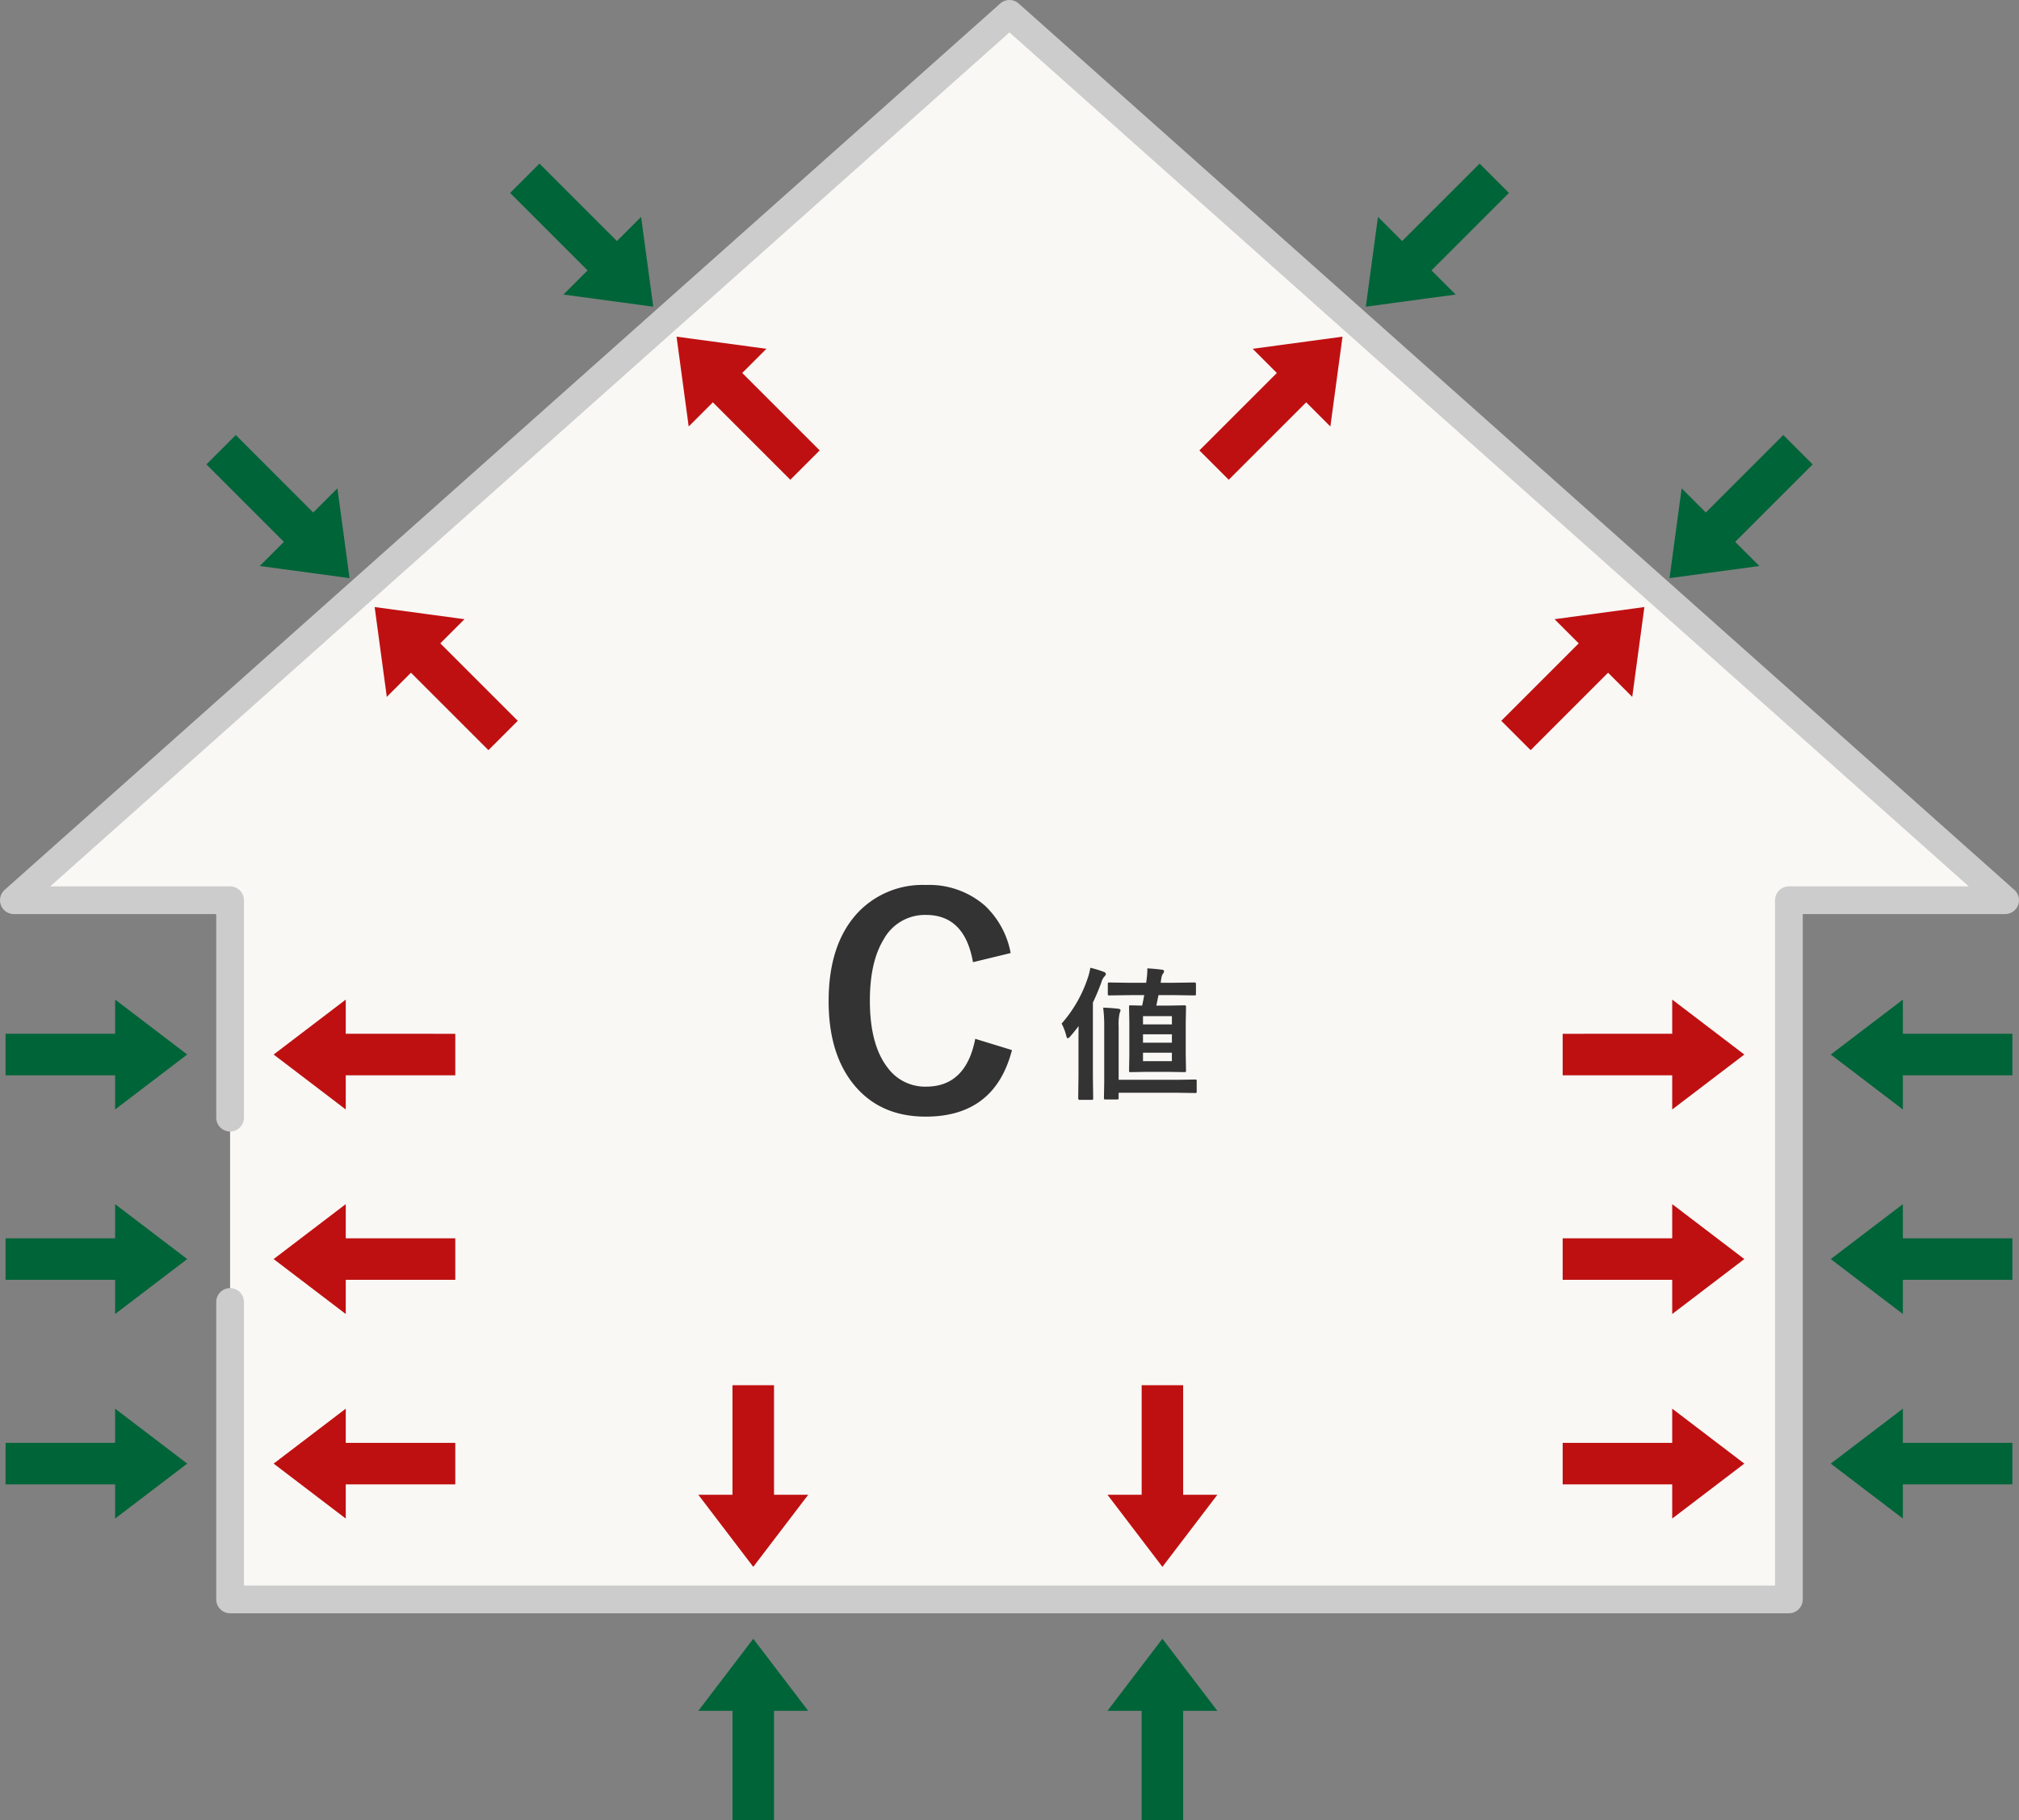 <svg xmlns="http://www.w3.org/2000/svg" width="364.409" height="328.618" viewBox="0 0 364.409 328.618">
  <rect x="0" y="0" width="364.409" height="328.618" fill="#808080" stroke="none"/>
  <g id="c-value" transform="translate(1.004 2.5)">
    <g id="グループ_26723" data-name="グループ 26723" transform="translate(1.496 0)">
      <g id="グループ_26725" data-name="グループ 26725" transform="translate(0 0)">
        <path id="パス_75979" data-name="パス 75979" d="M40.342,233.2V286.9H321.693V160.68h39.029L181.01.669,1.313,160.68H40.342v39.254" transform="translate(-1.313 -0.669)" fill="#f9f8f5" stroke="#ccc" stroke-linecap="round" stroke-linejoin="round" stroke-miterlimit="10" stroke-width="5"/>
      </g>
    </g>
    <g id="グループ_26726" data-name="グループ 26726" transform="translate(0 27.032)">
      <path id="パス_75980" data-name="パス 75980" d="M20.007,161.882H.234v7.494H20.007v6.171l13.015-9.919-13.015-9.916Z" transform="translate(-0.234 32.131)" fill="#006439"/>
      <path id="パス_75981" data-name="パス 75981" d="M20.007,188.524H.234v7.494H20.007v6.17l13.015-9.916-13.015-9.918Z" transform="translate(-0.234 42.412)" fill="#006439"/>
      <path id="パス_75982" data-name="パス 75982" d="M20.007,135.239H.234v7.494H20.007V148.9l13.015-9.918-13.015-9.918Z" transform="translate(-0.234 21.849)" fill="#006439"/>
      <path id="パス_75985" data-name="パス 75985" d="M143.736,225.336h6.17v19.773H157.4V225.336h6.171l-9.918-13.014Z" transform="translate(55.145 53.977)" fill="#006439"/>
      <path id="パス_75986" data-name="パス 75986" d="M90.452,225.336h6.17v19.773h7.495V225.336h6.17l-9.918-13.014Z" transform="translate(34.582 53.977)" fill="#006439"/>
      <path id="パス_75993" data-name="パス 75993" d="M237.932,165.628l13.015,9.919v-6.171h19.77v-7.494h-19.77v-6.17Z" transform="translate(91.496 32.131)" fill="#006439"/>
      <path id="パス_75994" data-name="パス 75994" d="M237.932,192.271l13.015,9.918v-6.17h19.77v-7.495h-19.77v-6.17Z" transform="translate(91.496 42.412)" fill="#006439"/>
      <path id="パス_75995" data-name="パス 75995" d="M237.932,138.986l13.015,9.918v-6.17h19.77v-7.495h-19.77v-6.17Z" transform="translate(91.496 21.849)" fill="#006439"/>
      <path id="パス_75996" data-name="パス 75996" d="M26.392,60.831,40.373,74.812,36.01,79.175l16.215,2.19-2.19-16.215-4.364,4.363L31.69,55.532Z" transform="translate(9.861 -6.529)" fill="#006439"/>
      <path id="パス_75998" data-name="パス 75998" d="M65.943,25.472,79.924,39.453l-4.363,4.363,16.215,2.19-2.19-16.215-4.364,4.363L71.241,20.174Z" transform="translate(25.124 -20.174)" fill="#006439"/>
      <path id="パス_76000" data-name="パス 76000" d="M242.768,60.831,228.786,74.812l4.363,4.363-16.215,2.19,2.19-16.215,4.364,4.363,13.981-13.98Z" transform="translate(83.393 -6.529)" fill="#006439"/>
      <path id="パス_76002" data-name="パス 76002" d="M203.217,25.472,189.236,39.453l4.363,4.363-16.215,2.19,2.19-16.215,4.364,4.363,13.981-13.98Z" transform="translate(68.13 -20.174)" fill="#006439"/>
    </g>
    <g id="グループ_26727" data-name="グループ 26727" transform="translate(48.385 58.274)">
      <path id="パス_75983" data-name="パス 75983" d="M96.622,179.3v19.771h-6.17l9.918,13.015,9.918-13.015h-6.171V179.3Z" transform="translate(-13.803 9.992)" fill="#bf1011"/>
      <path id="パス_75984" data-name="パス 75984" d="M149.907,179.3v19.771h-6.17l9.918,13.015,9.918-13.015H157.4V179.3Z" transform="translate(6.76 9.992)" fill="#bf1011"/>
      <path id="パス_75987" data-name="パス 75987" d="M67.932,169.376H48.161v6.17l-13.015-9.918,13.015-9.918v6.171H67.932Z" transform="translate(-35.146 0.889)" fill="#bf1011"/>
      <path id="パス_75988" data-name="パス 75988" d="M67.932,196.018H48.161v6.17l-13.015-9.918,13.015-9.918v6.171H67.932Z" transform="translate(-35.146 11.171)" fill="#bf1011"/>
      <path id="パス_75989" data-name="パス 75989" d="M67.932,142.734H48.161v6.17l-13.015-9.918,13.015-9.918v6.171H67.932Z" transform="translate(-35.146 -9.392)" fill="#bf1011"/>
      <path id="パス_75990" data-name="パス 75990" d="M203.02,169.376h19.771v6.17l13.015-9.918-13.015-9.918v6.171H203.02Z" transform="translate(29.638 0.889)" fill="#bf1011"/>
      <path id="パス_75991" data-name="パス 75991" d="M203.02,196.018h19.771v6.17l13.015-9.918-13.015-9.918v6.171H203.02Z" transform="translate(29.638 11.171)" fill="#bf1011"/>
      <path id="パス_75992" data-name="パス 75992" d="M203.02,142.734h19.771v6.17l13.015-9.918-13.015-9.918v6.171H203.02Z" transform="translate(29.638 -9.392)" fill="#bf1011"/>
      <path id="パス_75997" data-name="パス 75997" d="M68.837,103.771,54.856,89.79l-4.363,4.363L48.3,77.938l16.215,2.19-4.363,4.364,13.98,13.981Z" transform="translate(-30.068 -29.124)" fill="#bf1011"/>
      <path id="パス_75999" data-name="パス 75999" d="M108.153,68.55,94.172,54.569l-4.363,4.363-2.19-16.215,16.215,2.19L99.472,49.27l13.98,13.981Z" transform="translate(-14.896 -42.716)" fill="#bf1011"/>
      <path id="パス_76001" data-name="パス 76001" d="M200.322,103.771,214.3,89.79l4.363,4.363,2.19-16.215-16.215,2.19L209,84.492l-13.98,13.981Z" transform="translate(26.552 -29.124)" fill="#bf1011"/>
      <path id="パス_76003" data-name="パス 76003" d="M161.006,68.55l13.981-13.981,4.363,4.363,2.19-16.215-16.215,2.19,4.363,4.364-13.98,13.981Z" transform="translate(11.38 -42.716)" fill="#bf1011"/>
    </g>
    <path id="パス_79489" data-name="パス 79489" d="M12.67-16.872l-3.555.051q-.2,0-.241-.063a.622.622,0,0,1-.025-.241V-18.9q0-.19.051-.216a.363.363,0,0,1,.216-.038l3.555.051h3.1l.1-.749a15.08,15.08,0,0,0,.114-1.574,2.189,2.189,0,0,0-.013-.279q1.4.076,2.628.241.394,0,.394.3a.682.682,0,0,1-.19.419,1.77,1.77,0,0,0-.279.749,8.518,8.518,0,0,0-.127.889h2.539l3.529-.051q.292,0,.292.254v1.777a.432.432,0,0,1-.051.267.474.474,0,0,1-.241.038l-3.529-.051H18q-.013.038-.394,1.892h2.133l2.907-.051q.229,0,.267.051a.373.373,0,0,1,.051.241l-.051,2.831v5.853l.051,2.793q0,.2-.051.248a.483.483,0,0,1-.267.044l-2.907-.051H15.895l-2.933.051q-.2,0-.241-.051a.474.474,0,0,1-.038-.241l.051-2.793v-5.853l-.051-2.831q0-.216.051-.254a.437.437,0,0,1,.229-.038l2.082.051q.089-.381.216-1.041.114-.6.165-.851ZM20.414-4.951V-6.475H15.2v1.523ZM15.2-8.29h5.218V-9.8H15.2Zm0-4.786v1.485h5.218v-1.485ZM8.011-14.612q1.371.038,2.691.19.444.038.444.33,0,.025-.19.571a9.494,9.494,0,0,0-.152,2.26v9.674H21.2l3.4-.051a.4.4,0,0,1,.254.051.559.559,0,0,1,.038.254V.521a.382.382,0,0,1-.044.235A.413.413,0,0,1,24.6.8L21.2.749H10.8v.939q0,.2-.063.241a.4.4,0,0,1-.229.038H8.43q-.2,0-.241-.051a.437.437,0,0,1-.038-.229L8.2-1.066V-11.235A25.316,25.316,0,0,0,8.011-14.612ZM.508-11.73A23.767,23.767,0,0,0,5.243-20a9.833,9.833,0,0,0,.444-1.815,19.739,19.739,0,0,1,2.387.724q.419.152.419.394a.732.732,0,0,1-.267.47,2.68,2.68,0,0,0-.546,1.066Q7-17.291,6.157-15.526V-2.209l.051,3.948q0,.2-.063.254a.4.4,0,0,1-.229.038H3.758q-.254,0-.254-.292l.051-3.948V-7.846q0-2.247.025-3.44-.787,1.041-1.485,1.841-.33.368-.47.368-.165,0-.279-.47A9.207,9.207,0,0,0,.508-11.73Z" transform="translate(190.096 194.016)" fill="#333"/>
    <path id="パス_79488" data-name="パス 79488" d="M35.445-28.691l-6.8,1.65q-1.5-8.531-8.48-8.531a8.48,8.48,0,0,0-7.643,4.418q-2.488,4.063-2.488,11.07,0,7.973,3.225,12.111a8.376,8.376,0,0,0,6.906,3.4q7.211,0,8.887-8.633l6.627,2.031Q32.576.838,20.109.838q-8.531,0-13.279-6.17-4.24-5.51-4.24-14.676,0-10.537,5.484-16.2A16.052,16.052,0,0,1,20.109-40.98a15.321,15.321,0,0,1,10.664,3.707A15.664,15.664,0,0,1,35.445-28.691Z" transform="translate(145.965 198.238)" fill="#333"/>
  </g>
</svg>

